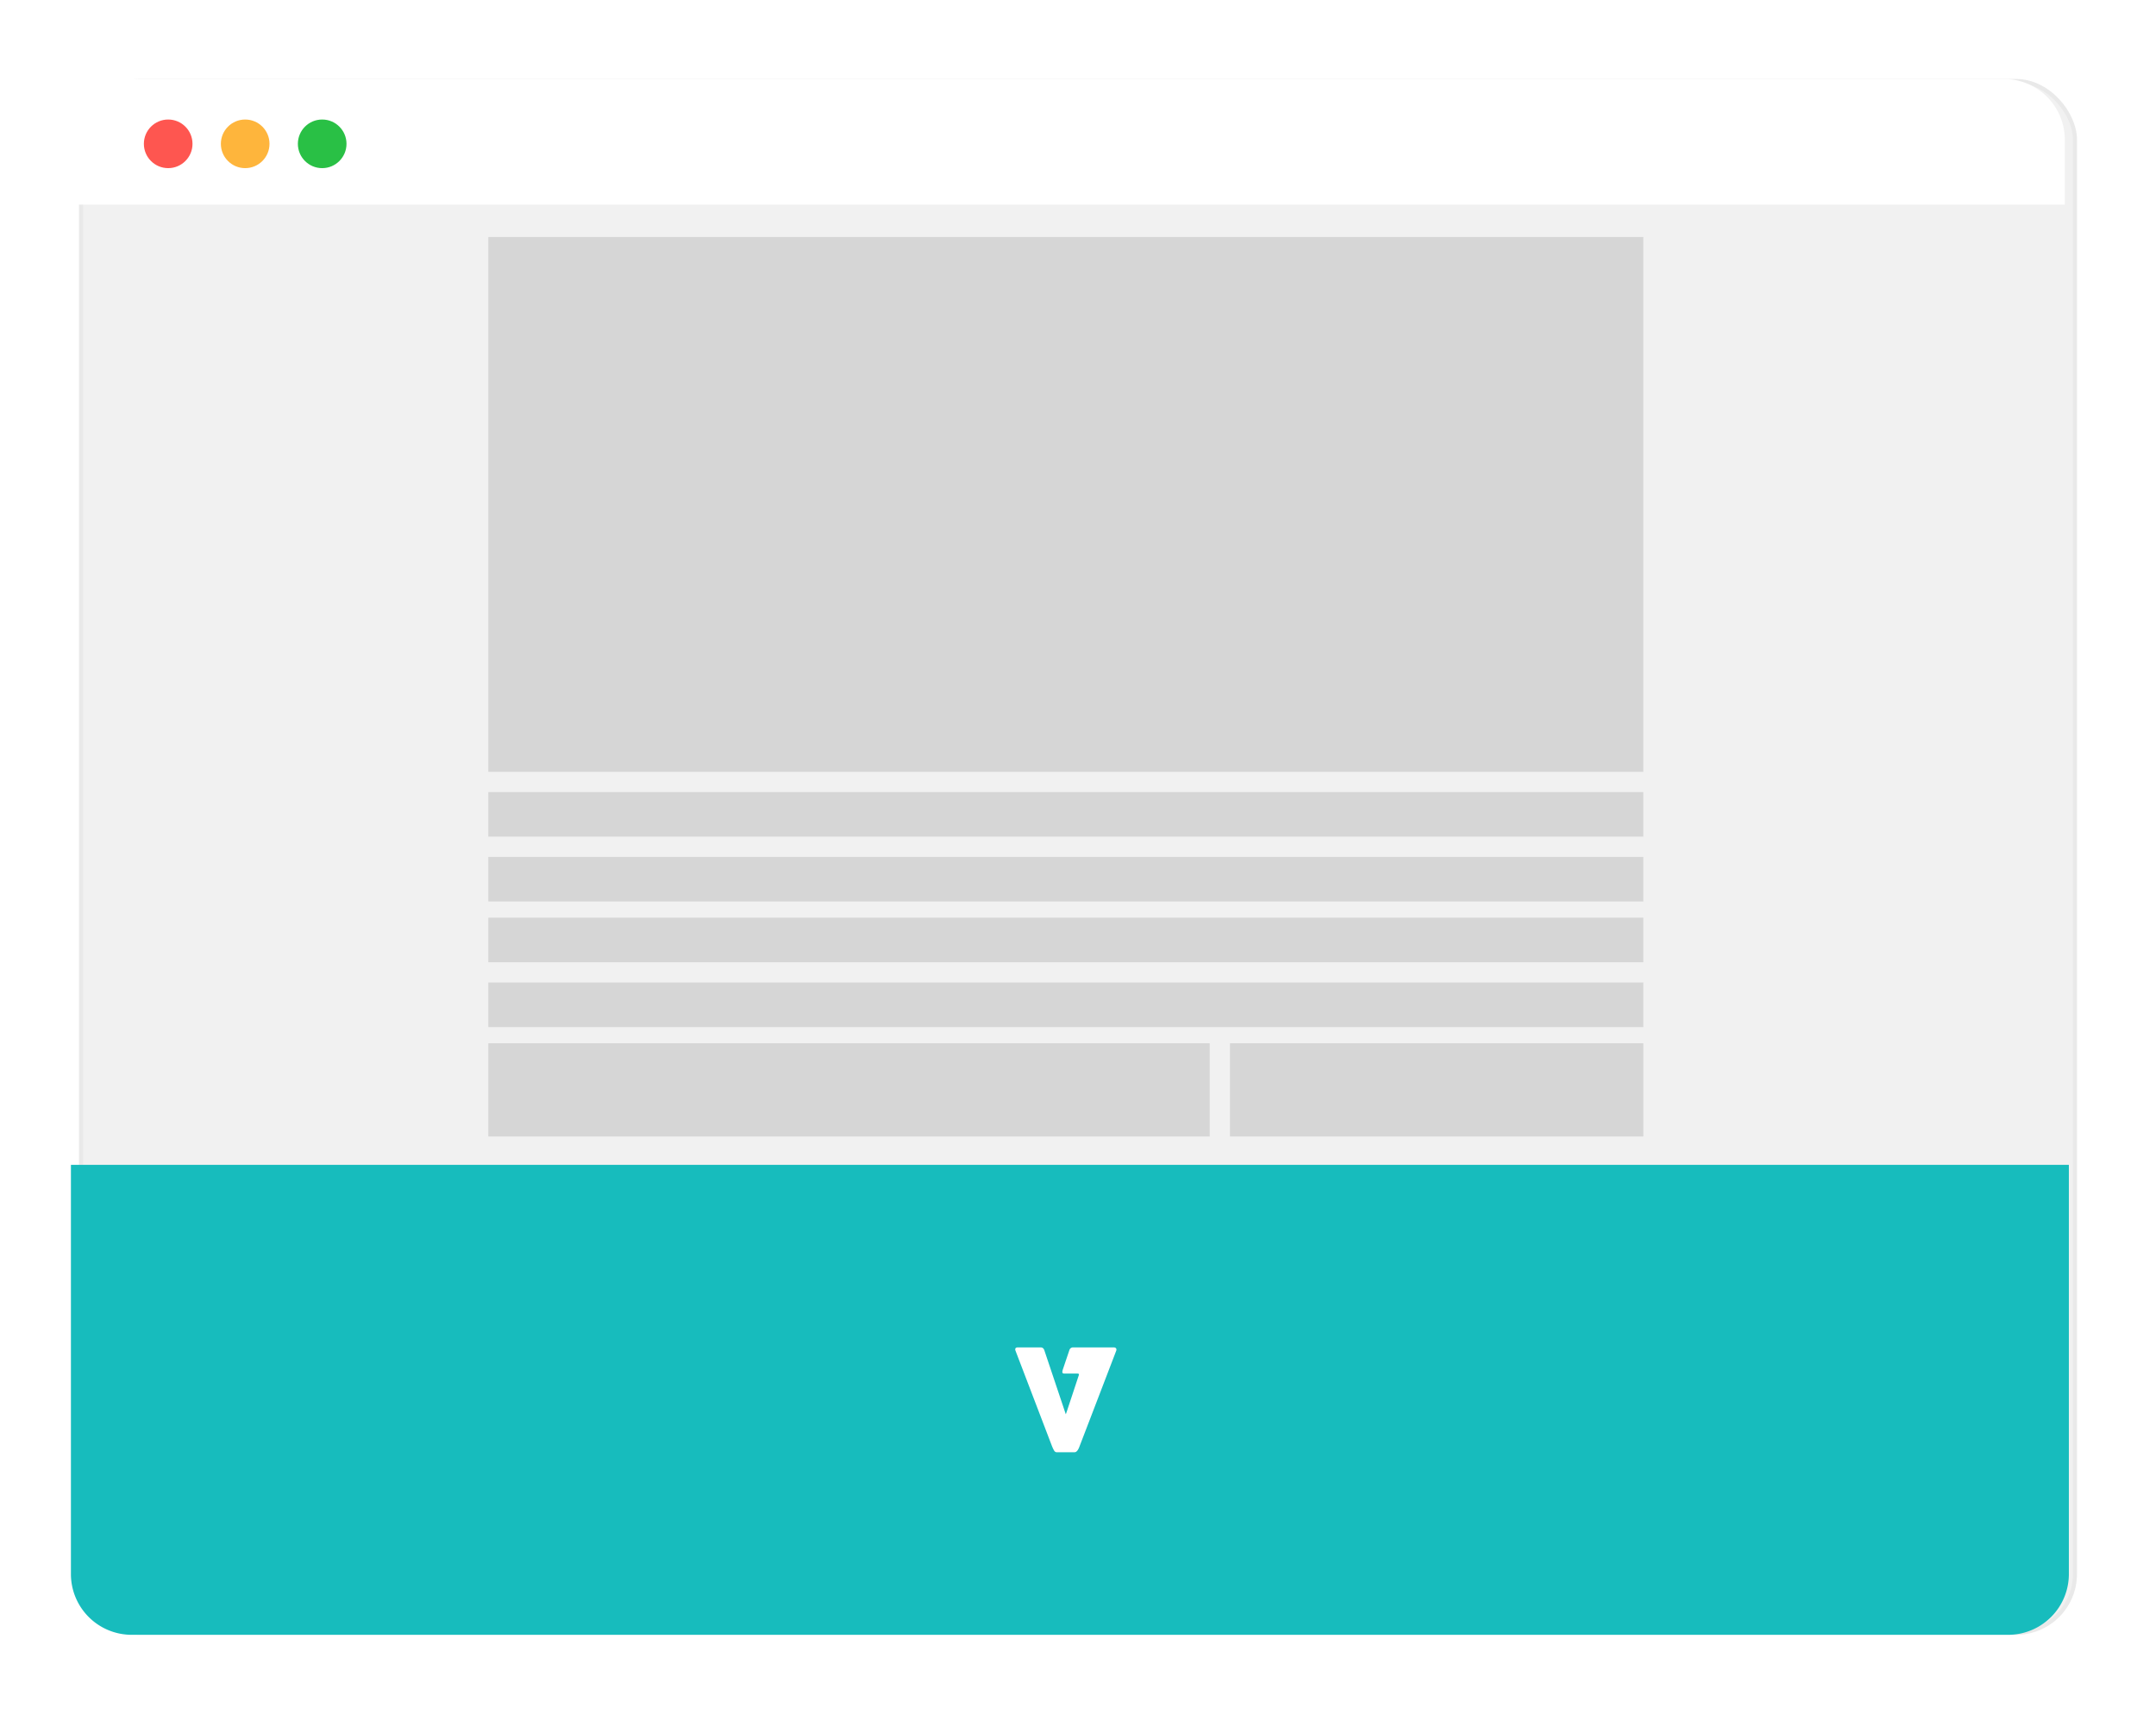 <svg xmlns="http://www.w3.org/2000/svg" xmlns:xlink="http://www.w3.org/1999/xlink" width="532" height="423" viewBox="0 0 532 423">
  <defs>
    <filter id="Rectangle_2278" x="0" y="0" width="532" height="423" filterUnits="userSpaceOnUse">
      <feOffset dx="3" input="SourceAlpha"/>
      <feGaussianBlur stdDeviation="6.5" result="blur"/>
      <feFlood flood-opacity="0.11"/>
      <feComposite operator="in" in2="blur"/>
      <feComposite in="SourceGraphic"/>
    </filter>
  </defs>
  <g id="Group_6529" data-name="Group 6529" transform="translate(-95.5 -165.5)">
    <g transform="matrix(1, 0, 0, 1, 95.5, 165.5)" filter="url(#Rectangle_2278)">
      <g id="Rectangle_2278-2" data-name="Rectangle 2278" transform="translate(16.5 19.5)" fill="#f1f1f1" stroke="rgba(188,187,187,0.15)" stroke-width="1">
        <rect width="493" height="384" rx="15" stroke="none"/>
        <rect x="0.5" y="0.5" width="492" height="383" rx="14.5" fill="none"/>
      </g>
    </g>
    <path id="Rectangle_2581" data-name="Rectangle 2581" d="M15,0H478a15,15,0,0,1,15,15V31a0,0,0,0,1,0,0H0a0,0,0,0,1,0,0V15A15,15,0,0,1,15,0Z" transform="translate(112 185)" fill="#fff"/>
    <rect id="Rectangle_2281" data-name="Rectangle 2281" width="285" height="132" transform="translate(216 224)" fill="#d6d6d6"/>
    <rect id="Rectangle_2324" data-name="Rectangle 2324" width="178" height="23" transform="translate(216 423)" fill="#d6d6d6"/>
    <rect id="Rectangle_2325" data-name="Rectangle 2325" width="102" height="23" transform="translate(399 423)" fill="#d6d6d6"/>
    <rect id="Rectangle_2282" data-name="Rectangle 2282" width="285" height="11" transform="translate(216 361)" fill="#d6d6d6"/>
    <rect id="Rectangle_2570" data-name="Rectangle 2570" width="285" height="11" transform="translate(216 392)" fill="#d6d6d6"/>
    <rect id="Rectangle_2568" data-name="Rectangle 2568" width="285" height="11" transform="translate(216 377)" fill="#d6d6d6"/>
    <rect id="Rectangle_2569" data-name="Rectangle 2569" width="285" height="11" transform="translate(216 408)" fill="#d6d6d6"/>
    <circle id="Ellipse_1" data-name="Ellipse 1" cx="6" cy="6" r="6" transform="translate(131 195)" fill="#fe5650"/>
    <circle id="Ellipse_2" data-name="Ellipse 2" cx="6" cy="6" r="6" transform="translate(150 195)" fill="#feb53c"/>
    <circle id="Ellipse_3" data-name="Ellipse 3" cx="6" cy="6" r="6" transform="translate(169 195)" fill="#29c045"/>
    <path id="Rectangle_2566" data-name="Rectangle 2566" d="M0,0H493a0,0,0,0,1,0,0V101a15,15,0,0,1-15,15H15A15,15,0,0,1,0,101V0A0,0,0,0,1,0,0Z" transform="translate(113 453)" fill="#17bcbd"/>
    <g id="Group_6529-2" data-name="Group 6529" transform="translate(346.017 498.063)">
      <g id="Group_6523" data-name="Group 6523">
        <path id="Path_10086" data-name="Path 10086" d="M24.967.539A.516.516,0,0,0,24.8.147.851.851,0,0,0,24.235,0H14.316a.937.937,0,0,0-.958.662l-1.1,3.254-.488,1.46a2.494,2.494,0,0,0-.153.645c-.014.318.155.44.575.44h3.184c.5.032.333.3.232.625l-.05.155-2.845,8.6-.164.465-.078.2-.088-.262-.031-.094-.167-.5L7.614,2.014,7.161.661A1.285,1.285,0,0,0,7.034.407.839.839,0,0,0,6.557.04a1.068,1.068,0,0,0-.3-.04H.559C.188.025-.006.185,0,.487a.8.8,0,0,0,.052.3l.283.741,8.715,22.8s.149.36.227.533a5.642,5.642,0,0,0,.34.645.733.733,0,0,0,.714.366h4.3a.716.716,0,0,0,.47-.174,1.746,1.746,0,0,0,.366-.427,3.728,3.728,0,0,0,.279-.549C15.831,24.525,24.923.8,24.923.8a.658.658,0,0,0,.043-.262" transform="translate(0 0.001)" fill="#fff"/>
      </g>
    </g>
  </g>
</svg>
